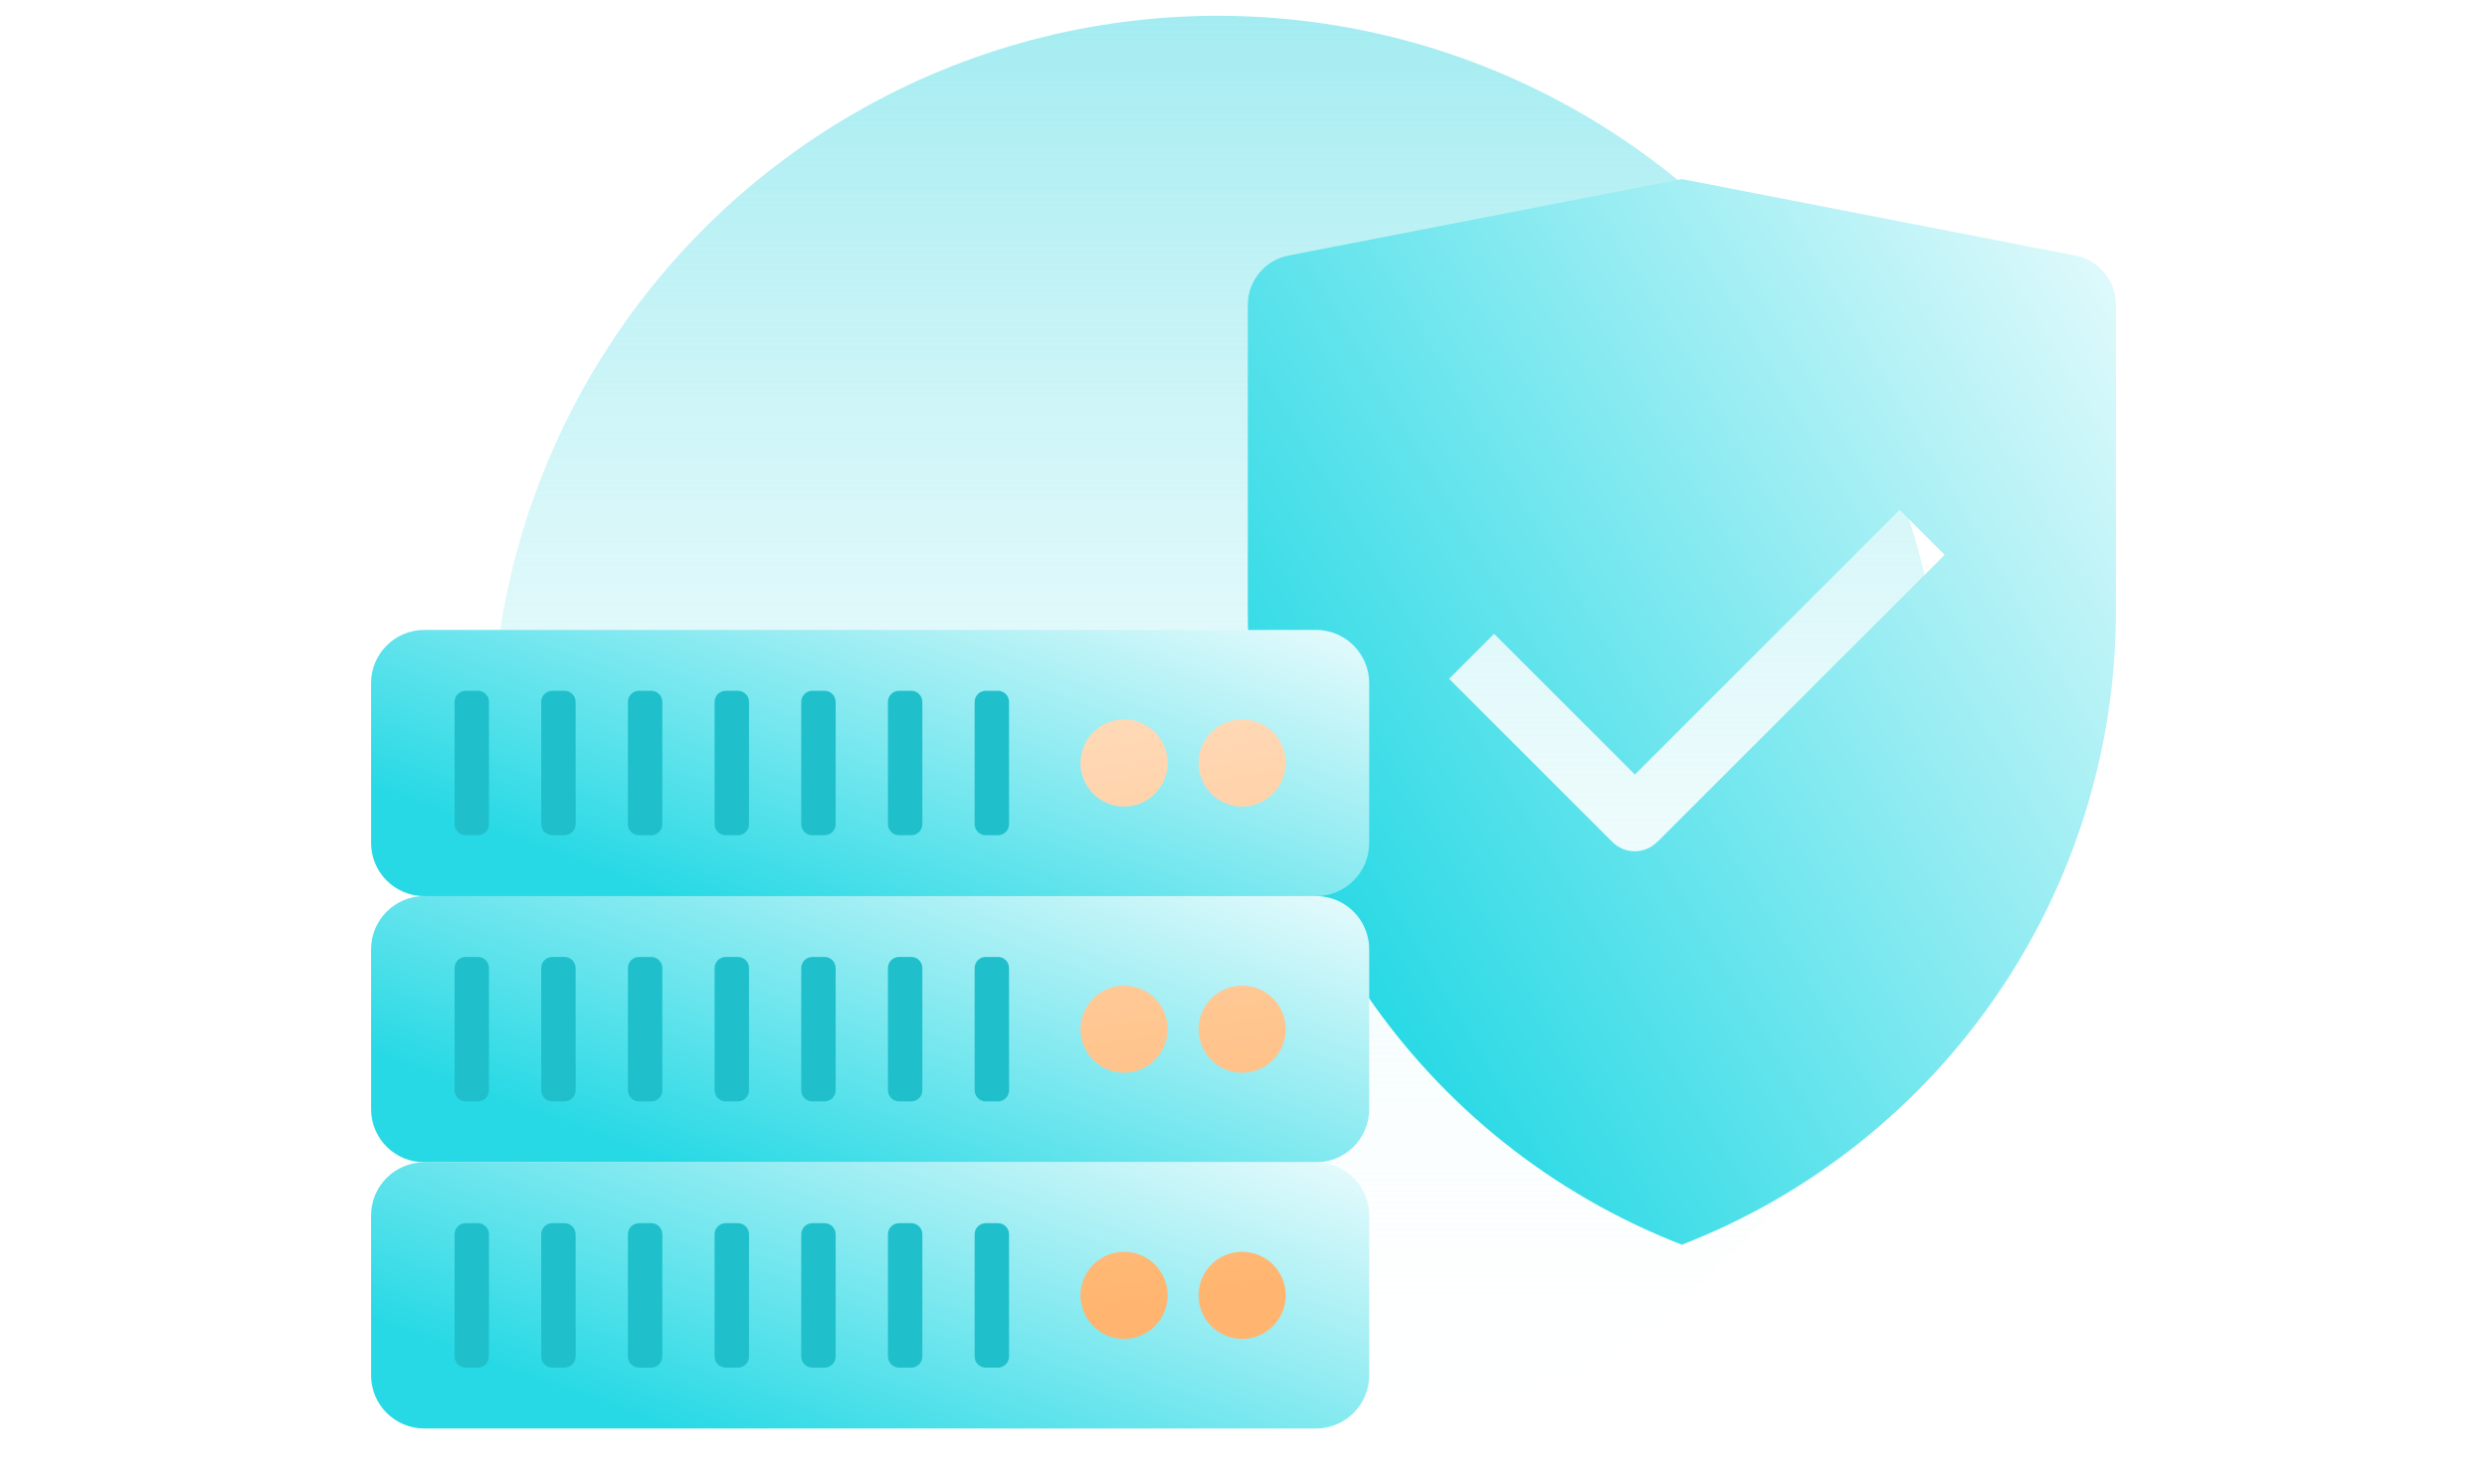 <svg width="630" height="376" viewBox="0 0 630 376" fill="none" xmlns="http://www.w3.org/2000/svg">
<rect width="630" height="376" fill="white"/>
<mask id="mask0_6899_73505" style="mask-type:alpha" maskUnits="userSpaceOnUse" x="0" y="0" width="630" height="376">
<rect width="630" height="376" fill="#D9D9D9"/>
</mask>
<g mask="url(#mask0_6899_73505)">
<circle cx="308.47" cy="187.985" r="183.985" fill="url(#paint0_linear_6899_73505)"/>
<path d="M525.653 64.735L426.046 45.369L326.401 64.735C320.417 65.9 316.09 71.127 316.09 77.257V154.719C316.09 225.789 359.741 289.601 426.046 315.359C492.35 289.601 536.001 225.789 536.001 154.719V77.257C536.001 71.165 531.674 65.9 525.69 64.735H525.653ZM419.799 213.305C418.294 214.809 416.262 215.674 414.117 215.674C411.972 215.674 409.94 214.809 408.435 213.305L367.079 171.979L378.481 160.585L414.154 196.233L481.212 129.186L492.613 140.58L419.837 213.305H419.799Z" fill="url(#paint1_linear_6899_73505)"/>
<path d="M333.356 159.596H107.486C100.038 159.596 94 165.634 94 173.082V213.558C94 221.006 100.038 227.044 107.486 227.044H333.356C340.805 227.044 346.843 221.006 346.843 213.558V173.082C346.843 165.634 340.805 159.596 333.356 159.596Z" fill="url(#paint2_linear_6899_73505)"/>
<path d="M333.356 227.027H107.486C100.038 227.027 94 233.065 94 240.514V280.99C94 288.438 100.038 294.476 107.486 294.476H333.356C340.805 294.476 346.843 288.438 346.843 280.99V240.514C346.843 233.065 340.805 227.027 333.356 227.027Z" fill="url(#paint3_linear_6899_73505)"/>
<path d="M333.356 294.477H107.486C100.038 294.477 94 300.515 94 307.963V348.439C94 355.887 100.038 361.925 107.486 361.925H333.356C340.805 361.925 346.843 355.887 346.843 348.439V307.963C346.843 300.515 340.805 294.477 333.356 294.477Z" fill="url(#paint4_linear_6899_73505)"/>
<path fill-rule="evenodd" clip-rule="evenodd" d="M325.687 193.31C325.687 199.403 320.748 204.343 314.655 204.343C308.561 204.343 303.622 199.403 303.622 193.31C303.622 187.217 308.561 182.277 314.655 182.277C320.748 182.277 325.687 187.217 325.687 193.31ZM295.78 193.31C295.78 199.403 290.841 204.343 284.748 204.343C278.654 204.343 273.715 199.403 273.715 193.31C273.715 187.217 278.654 182.277 284.748 182.277C290.841 182.277 295.78 187.217 295.78 193.31ZM284.748 271.792C290.841 271.792 295.78 266.852 295.78 260.759C295.78 254.666 290.841 249.727 284.748 249.727C278.654 249.727 273.715 254.666 273.715 260.759C273.715 266.852 278.654 271.792 284.748 271.792ZM325.687 260.759C325.687 266.852 320.748 271.792 314.655 271.792C308.561 271.792 303.622 266.852 303.622 260.759C303.622 254.666 308.561 249.727 314.655 249.727C320.748 249.727 325.687 254.666 325.687 260.759ZM284.748 339.223C290.841 339.223 295.78 334.283 295.78 328.19C295.78 322.097 290.841 317.158 284.748 317.158C278.654 317.158 273.715 322.097 273.715 328.19C273.715 334.283 278.654 339.223 284.748 339.223ZM325.687 328.19C325.687 334.283 320.748 339.223 314.655 339.223C308.561 339.223 303.622 334.283 303.622 328.19C303.622 322.097 308.561 317.158 314.655 317.158C320.748 317.158 325.687 322.097 325.687 328.19Z" fill="url(#paint5_linear_6899_73505)"/>
<path fill-rule="evenodd" clip-rule="evenodd" d="M121.055 175.02H117.966C116.412 175.02 115.152 176.279 115.152 177.833V208.804C115.152 210.358 116.412 211.618 117.966 211.618H121.055C122.609 211.618 123.869 210.358 123.869 208.804V177.833C123.869 176.279 122.609 175.02 121.055 175.02ZM143 175.02H139.912C138.357 175.02 137.098 176.279 137.098 177.833V208.804C137.098 210.358 138.357 211.618 139.912 211.618H143C144.554 211.618 145.814 210.358 145.814 208.804V177.833C145.814 176.279 144.554 175.02 143 175.02ZM161.874 175.02H164.963C166.517 175.02 167.776 176.279 167.776 177.833V208.804C167.776 210.358 166.517 211.618 164.963 211.618H161.874C160.32 211.618 159.06 210.358 159.06 208.804V177.833C159.06 176.279 160.32 175.02 161.874 175.02ZM186.924 175.02H183.836C182.281 175.02 181.022 176.279 181.022 177.833V208.804C181.022 210.358 182.281 211.618 183.836 211.618H186.924C188.478 211.618 189.738 210.358 189.738 208.804V177.833C189.738 176.279 188.478 175.02 186.924 175.02ZM205.781 175.02H208.869C210.423 175.02 211.683 176.279 211.683 177.833V208.804C211.683 210.358 210.423 211.618 208.869 211.618H205.781C204.227 211.618 202.967 210.358 202.967 208.804V177.833C202.967 176.279 204.227 175.02 205.781 175.02ZM230.833 175.02H227.744C226.19 175.02 224.93 176.279 224.93 177.833V208.804C224.93 210.358 226.19 211.618 227.744 211.618H230.833C232.387 211.618 233.647 210.358 233.647 208.804V177.833C233.647 176.279 232.387 175.02 230.833 175.02ZM249.707 175.02H252.795C254.349 175.02 255.609 176.279 255.609 177.833V208.804C255.609 210.358 254.349 211.618 252.795 211.618H249.707C248.153 211.618 246.893 210.358 246.893 208.804V177.833C246.893 176.279 248.153 175.02 249.707 175.02ZM121.055 242.452H117.966C116.412 242.452 115.152 243.712 115.152 245.266V276.236C115.152 277.79 116.412 279.05 117.966 279.05H121.055C122.609 279.05 123.869 277.79 123.869 276.236V245.266C123.869 243.712 122.609 242.452 121.055 242.452ZM139.912 242.452H143C144.554 242.452 145.814 243.712 145.814 245.266V276.236C145.814 277.79 144.554 279.05 143 279.05H139.912C138.358 279.05 137.098 277.79 137.098 276.236V245.266C137.098 243.712 138.358 242.452 139.912 242.452ZM164.963 242.452H161.874C160.32 242.452 159.06 243.712 159.06 245.266V276.236C159.06 277.79 160.32 279.05 161.874 279.05H164.963C166.517 279.05 167.777 277.79 167.777 276.236V245.266C167.777 243.712 166.517 242.452 164.963 242.452ZM183.836 242.452H186.924C188.478 242.452 189.738 243.712 189.738 245.266V276.236C189.738 277.79 188.478 279.05 186.924 279.05H183.836C182.281 279.05 181.022 277.79 181.022 276.236V245.266C181.022 243.712 182.281 242.452 183.836 242.452ZM208.869 242.452H205.781C204.227 242.452 202.967 243.712 202.967 245.266V276.236C202.967 277.79 204.227 279.05 205.781 279.05H208.869C210.424 279.05 211.683 277.79 211.683 276.236V245.266C211.683 243.712 210.424 242.452 208.869 242.452ZM227.744 242.452H230.833C232.387 242.452 233.647 243.712 233.647 245.266V276.236C233.647 277.79 232.387 279.05 230.833 279.05H227.744C226.19 279.05 224.93 277.79 224.93 276.236V245.266C224.93 243.712 226.19 242.452 227.744 242.452ZM252.795 242.452H249.707C248.153 242.452 246.893 243.712 246.893 245.266V276.236C246.893 277.79 248.153 279.05 249.707 279.05H252.795C254.349 279.05 255.609 277.79 255.609 276.236V245.266C255.609 243.712 254.349 242.452 252.795 242.452ZM117.966 309.9H121.055C122.609 309.9 123.869 311.16 123.869 312.714V343.685C123.869 345.239 122.609 346.499 121.055 346.499H117.966C116.412 346.499 115.152 345.239 115.152 343.685V312.714C115.152 311.16 116.412 309.9 117.966 309.9ZM143 309.9H139.912C138.358 309.9 137.098 311.16 137.098 312.714V343.685C137.098 345.239 138.358 346.499 139.912 346.499H143C144.554 346.499 145.814 345.239 145.814 343.685V312.714C145.814 311.16 144.554 309.9 143 309.9ZM161.874 309.9H164.963C166.517 309.9 167.777 311.16 167.777 312.714V343.685C167.777 345.239 166.517 346.499 164.963 346.499H161.874C160.32 346.499 159.06 345.239 159.06 343.685V312.714C159.06 311.16 160.32 309.9 161.874 309.9ZM186.924 309.9H183.836C182.281 309.9 181.022 311.16 181.022 312.714V343.685C181.022 345.239 182.281 346.499 183.836 346.499H186.924C188.478 346.499 189.738 345.239 189.738 343.685V312.714C189.738 311.16 188.478 309.9 186.924 309.9ZM205.781 309.9H208.869C210.424 309.9 211.683 311.16 211.683 312.714V343.685C211.683 345.239 210.424 346.499 208.869 346.499H205.781C204.227 346.499 202.967 345.239 202.967 343.685V312.714C202.967 311.16 204.227 309.9 205.781 309.9ZM230.833 309.9H227.744C226.19 309.9 224.93 311.16 224.93 312.714V343.685C224.93 345.239 226.19 346.499 227.744 346.499H230.833C232.387 346.499 233.647 345.239 233.647 343.685V312.714C233.647 311.16 232.387 309.9 230.833 309.9ZM249.707 309.9H252.795C254.349 309.9 255.609 311.16 255.609 312.714V343.685C255.609 345.239 254.349 346.499 252.795 346.499H249.707C248.153 346.499 246.893 345.239 246.893 343.685V312.714C246.893 311.16 248.153 309.9 249.707 309.9Z" fill="#1FC0CB"/>
</g>
<defs>
<linearGradient id="paint0_linear_6899_73505" x1="308.47" y1="4" x2="308.47" y2="371.97" gradientUnits="userSpaceOnUse">
<stop stop-color="#A3ECF1"/>
<stop offset="1" stop-color="white" stop-opacity="0"/>
</linearGradient>
<linearGradient id="paint1_linear_6899_73505" x1="367.802" y1="293.042" x2="628.554" y2="138.341" gradientUnits="userSpaceOnUse">
<stop stop-color="#27D9E5"/>
<stop offset="1" stop-color="white"/>
</linearGradient>
<linearGradient id="paint2_linear_6899_73505" x1="153.456" y1="221.469" x2="201.392" y2="90.58" gradientUnits="userSpaceOnUse">
<stop stop-color="#27D9E5"/>
<stop offset="1" stop-color="white"/>
</linearGradient>
<linearGradient id="paint3_linear_6899_73505" x1="153.456" y1="288.901" x2="201.392" y2="158.012" gradientUnits="userSpaceOnUse">
<stop stop-color="#27D9E5"/>
<stop offset="1" stop-color="white"/>
</linearGradient>
<linearGradient id="paint4_linear_6899_73505" x1="153.456" y1="356.35" x2="201.392" y2="225.461" gradientUnits="userSpaceOnUse">
<stop stop-color="#27D9E5"/>
<stop offset="1" stop-color="white"/>
</linearGradient>
<linearGradient id="paint5_linear_6899_73505" x1="237.704" y1="339.31" x2="208.281" y2="158.12" gradientUnits="userSpaceOnUse">
<stop stop-color="#FFB56F"/>
<stop offset="1" stop-color="#FFE2C8"/>
</linearGradient>
</defs>
</svg>
